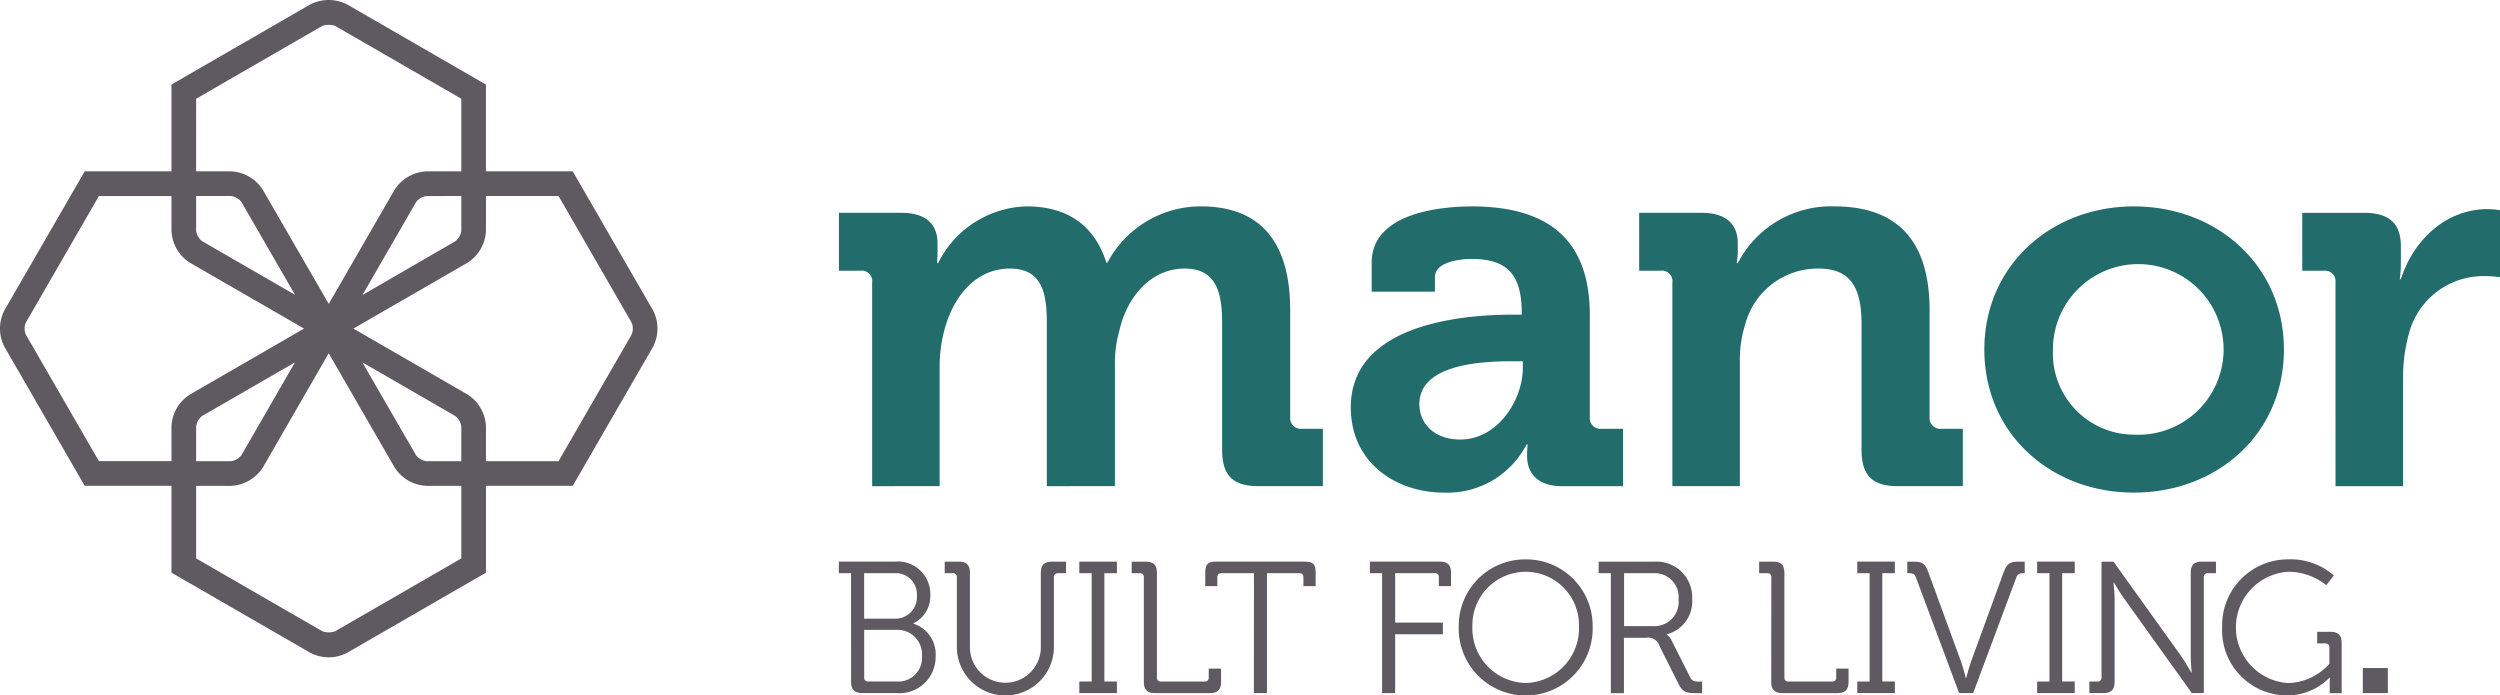 <svg xmlns="http://www.w3.org/2000/svg" xmlns:xlink="http://www.w3.org/1999/xlink" width="204.822" height="56.969" viewBox="0 0 204.822 56.969"><defs><style>.a{fill:none;}.b{clip-path:url(#a);}.c{fill:#226c6c;}.d{fill:#5f5962;}</style><clipPath id="a"><rect class="a" width="204.822" height="56.969"/></clipPath></defs><g transform="translate(0 0)"><g class="b" transform="translate(0 0)"><path class="c" d="M308.7,555.7a.859.859,0,0,0-.966-.966h-1.756v-4.742h5.137c1.976,0,2.942.923,2.942,2.5v.659c0,.483-.043.966-.043.966h.088a8.338,8.338,0,0,1,7.245-4.654c3.381,0,5.576,1.581,6.542,4.61h.088a8.649,8.649,0,0,1,7.639-4.61c4.655,0,7.333,2.634,7.333,8.518v8.738a.878.878,0,0,0,.966.966h1.71v4.7h-5.267c-2.109,0-2.986-.877-2.986-2.986V559.038c0-2.547-.484-4.479-3.074-4.479-2.766,0-4.742,2.327-5.357,5.138a9.759,9.759,0,0,0-.352,2.853v9.836H323.01V559.038c0-2.415-.352-4.479-3.029-4.479-2.81,0-4.7,2.327-5.4,5.181a11.389,11.389,0,0,0-.353,2.81v9.836H308.7Z" transform="translate(-237.245 -532.555)"/><path class="c" d="M353.265,558.336h.7v-.176c0-3.2-1.273-4.39-4.126-4.39-1.009,0-2.986.264-2.986,1.493v1.186h-5.181v-2.372c0-4.171,5.885-4.61,8.211-4.61,7.465,0,9.661,3.908,9.661,8.913v8.343a.878.878,0,0,0,.965.965h1.757v4.7h-5.006c-2.063,0-2.854-1.141-2.854-2.459a9.516,9.516,0,0,1,.044-.965h-.088a7.29,7.29,0,0,1-6.762,3.951c-3.994,0-7.639-2.5-7.639-6.982,0-7.025,9.659-7.6,13.3-7.6m-4.3,10.229c2.986,0,5.094-3.16,5.094-5.883v-.526h-.966c-2.9,0-7.509.395-7.509,3.512,0,1.493,1.1,2.9,3.381,2.9" transform="translate(-229.293 -532.555)"/><path class="c" d="M361.83,555.7a.859.859,0,0,0-.966-.966h-1.756v-4.742h5.137c1.977,0,2.943.923,2.943,2.5v.659a6.131,6.131,0,0,1-.089.966h.089a8.6,8.6,0,0,1,7.9-4.654c4.963,0,7.815,2.59,7.815,8.518v8.738a.88.88,0,0,0,.966.966h1.757v4.7h-5.313c-2.106,0-2.985-.877-2.985-2.986V559.125c0-2.722-.7-4.567-3.513-4.567a6.143,6.143,0,0,0-6.016,4.567,9.454,9.454,0,0,0-.439,2.986v10.274H361.83Z" transform="translate(-224.814 -532.555)"/><path class="c" d="M394.277,549.466c6.848,0,12.294,4.874,12.294,11.724,0,6.893-5.445,11.723-12.294,11.723-6.805,0-12.251-4.83-12.251-11.723,0-6.85,5.445-11.724,12.251-11.724m0,18.7a6.991,6.991,0,1,0-6.63-6.981,6.665,6.665,0,0,0,6.63,6.981" transform="translate(-219.452 -532.555)"/><path class="c" d="M405.856,555.66a.86.86,0,0,0-.966-.966h-1.756v-4.742h5.093c1.977,0,2.986.834,2.986,2.722v1.318a10.27,10.27,0,0,1-.088,1.406h.088c1.009-3.207,3.688-5.753,7.113-5.753a7.142,7.142,0,0,1,1.009.088v5.489a9.78,9.78,0,0,0-1.361-.089,6.306,6.306,0,0,0-6.1,4.7,13.553,13.553,0,0,0-.482,3.645v8.868h-5.532Z" transform="translate(-214.513 -532.513)"/><path class="d" d="M303.766,561.165,297.2,549.8h-7.11V542.69l-11.367-6.563a3.331,3.331,0,0,0-3.034,0l-11.365,6.561V549.8h-7.11l-6.563,11.361a3.256,3.256,0,0,0,0,3.037l6.563,11.365h7.11v7.116l11.365,6.558a3.242,3.242,0,0,0,3.037,0l11.365-6.558v-7.116h7.11l6.565-11.365a3.263,3.263,0,0,0,0-3.037m-37.42-17.31,10.354-5.979a1.711,1.711,0,0,1,1.013,0l10.358,5.979V549.8h-2.843a3.273,3.273,0,0,0-2.63,1.517l-5.389,9.341-5.4-9.345a3.269,3.269,0,0,0-2.628-1.513h-2.839Zm21.725,7.969v2.839a1.279,1.279,0,0,1-.5.872l-7.6,4.4,4.385-7.6a1.253,1.253,0,0,1,.875-.507Zm-21.726,0h2.841a1.247,1.247,0,0,1,.875.5l4.389,7.6-7.594-4.387a1.287,1.287,0,0,1-.511-.879Zm-2.02,18.882v2.841H258.38L252.4,563.188a1.253,1.253,0,0,1,0-1.011l5.979-10.354h5.945v2.839a3.274,3.274,0,0,0,1.518,2.63l9.344,5.389-9.347,5.4a3.262,3.262,0,0,0-1.514,2.625m2.02,0a1.267,1.267,0,0,1,.507-.875l7.59-4.381-4.378,7.589a1.256,1.256,0,0,1-.879.507h-2.841Zm21.726,10.806-10.358,5.979a1.632,1.632,0,0,1-1.009,0l-10.358-5.979v-5.945h2.839a3.277,3.277,0,0,0,2.632-1.517l5.39-9.345,5.395,9.347a3.264,3.264,0,0,0,2.626,1.514h2.843Zm0-7.965h-2.843a1.247,1.247,0,0,1-.871-.5l-4.394-7.6h0l7.6,4.39a1.269,1.269,0,0,1,.507.876Zm13.944-10.358-5.979,10.358h-5.945v-2.839a3.263,3.263,0,0,0-1.513-2.626l-9.347-5.4,9.35-5.4a3.258,3.258,0,0,0,1.51-2.622v-2.839h5.945l5.979,10.354a1.253,1.253,0,0,1,0,1.011" transform="translate(-250.276 -535.761)"/><path class="d" d="M306.97,574h-1v-.95h4.582a2.661,2.661,0,0,1,2.911,2.712,2.476,2.476,0,0,1-1.378,2.343v.031A2.623,2.623,0,0,1,313.9,580.8a2.958,2.958,0,0,1-3.218,3.018h-2.773c-.659,0-.935-.275-.935-.935Zm3.57,3.723a1.761,1.761,0,0,0,1.824-1.884A1.721,1.721,0,0,0,310.525,574h-2.482v3.723Zm-2.159,5.148h2.3a1.947,1.947,0,0,0,2.1-2.1,2.006,2.006,0,0,0-2.114-2.13h-2.62v3.892a.3.3,0,0,0,.337.337" transform="translate(-237.245 -527.037)"/><path class="d" d="M313.995,574.338a.3.3,0,0,0-.337-.337H313v-.95h1.134c.659,0,.933.276.933.935v6.1a2.9,2.9,0,1,0,5.807-.031v-6.067c0-.659.276-.935.935-.935h1.133V574h-.659a.3.3,0,0,0-.337.337v5.792a3.976,3.976,0,0,1-7.95,0Z" transform="translate(-235.601 -527.037)"/><path class="d" d="M321.937,582.872h1.012V574h-1.012v-.95h3.08V574h-1.027v8.871h1.027v.95h-3.08Z" transform="translate(-233.51 -527.037)"/><path class="d" d="M326.41,574.338a.3.3,0,0,0-.337-.337h-.659v-.95h1.134c.659,0,.934.276.934.935v8.549a.3.3,0,0,0,.337.337h3.571a.3.3,0,0,0,.337-.337v-.719h1.011v1.072c0,.659-.275.934-.934.934h-4.458c-.66,0-.935-.275-.935-.934Z" transform="translate(-232.697 -527.037)"/><path class="d" d="M334.289,574h-2.665c-.216,0-.338.091-.338.337v.721H330.3v-1.134c0-.659.215-.874.874-.874h7.294c.659,0,.874.215.874.874v1.134h-1v-.721c0-.245-.107-.337-.338-.337h-2.651v9.821h-1.072Z" transform="translate(-231.553 -527.037)"/><path class="d" d="M342.228,574h-1v-.95h5.729c.66,0,.92.276.92.935v1.072h-1v-.721a.3.3,0,0,0-.338-.337H343.3v4.045h3.908V579H343.3v4.826h-1.072Z" transform="translate(-228.996 -527.037)"/><path class="d" d="M352.614,572.9a5.445,5.445,0,0,1,5.486,5.5,5.488,5.488,0,1,1-10.971,0,5.435,5.435,0,0,1,5.485-5.5m0,10.127a4.475,4.475,0,0,0,4.367-4.627,4.368,4.368,0,1,0-8.733,0,4.465,4.465,0,0,0,4.366,4.627" transform="translate(-227.616 -527.071)"/><path class="d" d="M357.418,574h-1v-.949h4.566a2.919,2.919,0,0,1,3.095,3.064A2.77,2.77,0,0,1,362,579v.031a1.045,1.045,0,0,1,.369.43l1.547,3.064c.152.322.383.352.765.352h.215v.95h-.475c-.872,0-1.134-.107-1.486-.812l-1.547-3.08a.948.948,0,0,0-1.088-.643H358.49v4.535h-1.072Zm3.462,4.336a1.985,1.985,0,0,0,2.083-2.19A1.952,1.952,0,0,0,360.9,574h-2.4v4.336Z" transform="translate(-225.442 -527.036)"/><path class="d" d="M368.071,574.338a.3.3,0,0,0-.337-.337h-.659v-.95h1.134c.658,0,.934.276.934.935v8.549a.3.3,0,0,0,.337.337h3.57a.3.3,0,0,0,.338-.337v-.719H374.4v1.072c0,.659-.276.934-.935.934H369c-.659,0-.934-.275-.934-.934Z" transform="translate(-222.95 -527.037)"/><path class="d" d="M373.592,582.872H374.6V574h-1.011v-.95h3.08V574h-1.028v8.871h1.028v.95h-3.08Z" transform="translate(-221.425 -527.037)"/><path class="d" d="M377.617,574.338c-.107-.291-.26-.337-.552-.337h-.154v-.95h.476c.765,0,1,.153,1.256.888l2.651,7.247c.2.553.413,1.4.413,1.4h.031s.215-.843.415-1.4l2.649-7.247c.276-.75.506-.888,1.272-.888h.459V574H386.4c-.291,0-.444.046-.552.337l-3.539,9.484h-1.15Z" transform="translate(-220.649 -527.037)"/><path class="d" d="M385.532,582.872h1.011V574h-1.011v-.95h3.08V574h-1.027v8.871h1.027v.95h-3.08Z" transform="translate(-218.632 -527.037)"/><path class="d" d="M389,582.872h.659a.3.3,0,0,0,.337-.337v-9.484h.981l5.5,7.676c.368.537.874,1.409.874,1.409h.031s-.077-.843-.077-1.409v-6.741c0-.66.275-.935.934-.935h1.134V574h-.659a.3.3,0,0,0-.337.337v9.484h-.981l-5.5-7.676c-.383-.521-.888-1.394-.888-1.394h-.031s.091.828.091,1.394v6.741c0,.66-.275.935-.934.935H389Z" transform="translate(-217.821 -527.037)"/><path class="d" d="M403.2,572.9a5.408,5.408,0,0,1,3.769,1.318l-.628.8a4.9,4.9,0,0,0-3.126-1.1,4.568,4.568,0,0,0-.015,9.116,4.67,4.67,0,0,0,3.4-1.578v-1.333a.3.3,0,0,0-.337-.337H405.6v-.95h1.072c.658,0,.934.276.934.935v4.091h-.981v-.812c0-.23.016-.46.016-.46h-.031a4.871,4.871,0,0,1-3.524,1.456,5.33,5.33,0,0,1-5.27-5.594A5.394,5.394,0,0,1,403.2,572.9" transform="translate(-215.757 -527.072)"/><rect class="d" width="2.053" height="2.053" transform="translate(193.582 54.732)"/></g></g></svg>